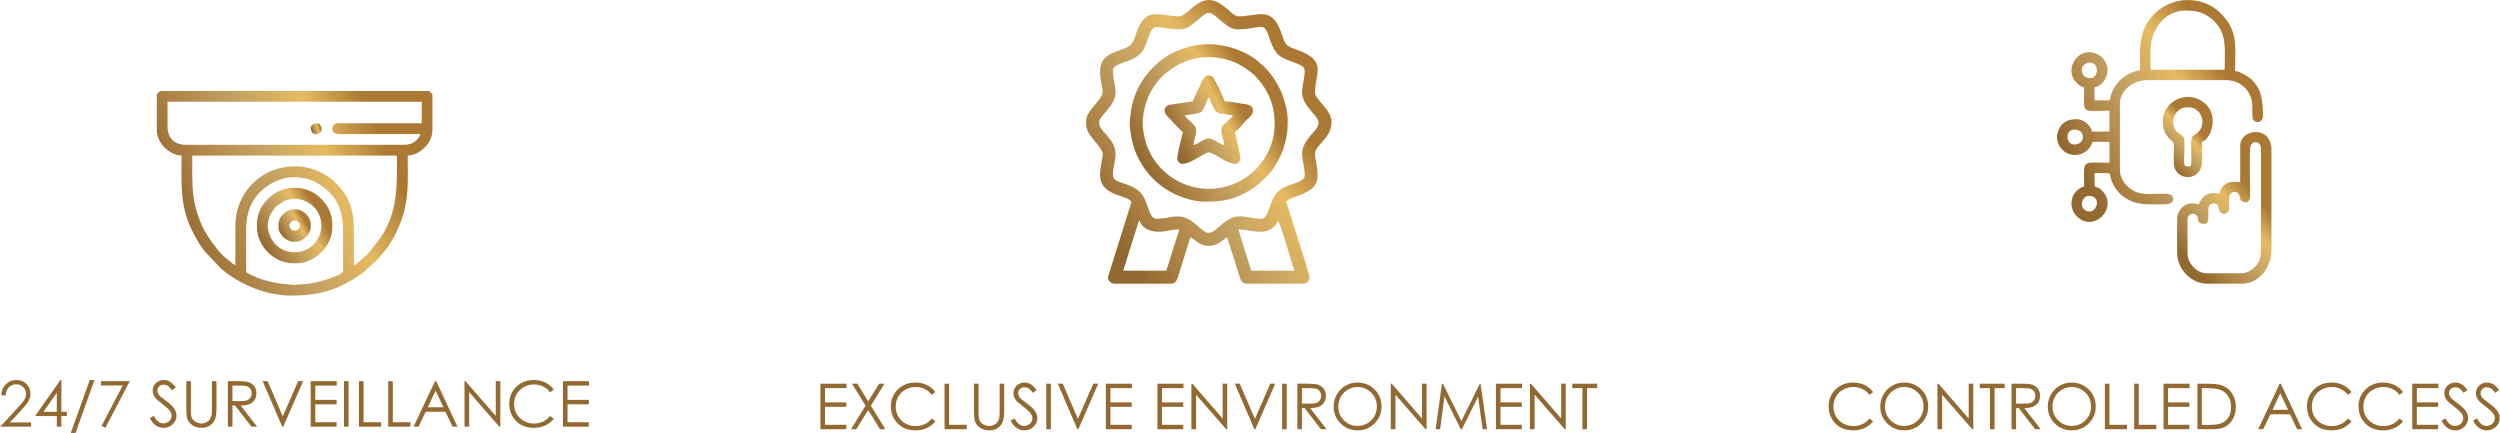 <?xml version="1.0" encoding="UTF-8"?>
<!DOCTYPE svg PUBLIC "-//W3C//DTD SVG 1.1//EN" "http://www.w3.org/Graphics/SVG/1.1/DTD/svg11.dtd">
<!-- Creator: CorelDRAW 2018 (64-Bit) -->
<svg xmlns="http://www.w3.org/2000/svg" xml:space="preserve" width="8.212in" height="1.422in" version="1.1" style="shape-rendering:geometricPrecision; text-rendering:geometricPrecision; image-rendering:optimizeQuality; fill-rule:evenodd; clip-rule:evenodd"
viewBox="0 0 8212.24 1422.3"
 xmlns:xlink="http://www.w3.org/1999/xlink">
 <defs>
  <style type="text/css">
   <![CDATA[
    .fil4 {fill:#926931;fill-rule:nonzero}
    .fil2 {fill:url(#id0)}
    .fil8 {fill:url(#id1)}
    .fil1 {fill:url(#id2)}
    .fil6 {fill:url(#id3)}
    .fil5 {fill:url(#id4)}
    .fil3 {fill:url(#id5)}
    .fil9 {fill:url(#id6)}
    .fil0 {fill:url(#id7)}
    .fil7 {fill:url(#id8)}
    .fil10 {fill:url(#id9)}
   ]]>
  </style>
  <linearGradient id="id0" gradientUnits="userSpaceOnUse" x1="927.28" y1="777.13" x2="1006.3" y2="732.55">
   <stop offset="0" style="stop-opacity:1; stop-color:#926931"/>
   <stop offset="0.18" style="stop-opacity:1; stop-color:#AC8043"/>
   <stop offset="0.459" style="stop-opacity:1; stop-color:#C2A061"/>
   <stop offset="0.749" style="stop-opacity:1; stop-color:#E6BA61"/>
   <stop offset="1" style="stop-opacity:1; stop-color:#AB7934"/>
  </linearGradient>
  <linearGradient id="id1" gradientUnits="userSpaceOnUse" xlink:href="#id0" x1="6849.88" y1="595.25" x2="7348.9" y2="305.66">
  </linearGradient>
  <linearGradient id="id2" gradientUnits="userSpaceOnUse" xlink:href="#id0" x1="874.6" y1="825.76" x2="1058.98" y2="720.4">
  </linearGradient>
  <linearGradient id="id3" gradientUnits="userSpaceOnUse" xlink:href="#id0" x1="3780.14" y1="582.61" x2="4162.04" y2="363.79">
  </linearGradient>
  <linearGradient id="id4" gradientUnits="userSpaceOnUse" xlink:href="#id0" x1="3672.78" y1="791.99" x2="4272.53" y2="404.37">
  </linearGradient>
  <linearGradient id="id5" gradientUnits="userSpaceOnUse" xlink:href="#id0" x1="1024.54" y1="430.07" x2="1050.87" y2="420.12">
  </linearGradient>
  <linearGradient id="id6" gradientUnits="userSpaceOnUse" xlink:href="#id0" x1="7192.29" y1="859.52" x2="7421.25" y2="656.23">
  </linearGradient>
  <linearGradient id="id7" gradientUnits="userSpaceOnUse" xlink:href="#id0" x1="633.48" y1="868.31" x2="1304.15" y2="582.61">
  </linearGradient>
  <linearGradient id="id8" gradientUnits="userSpaceOnUse" xlink:href="#id0" x1="3864.95" y1="471.95" x2="4078.28" y2="364.57">
  </linearGradient>
  <linearGradient id="id9" gradientUnits="userSpaceOnUse" xlink:href="#id0" x1="7122.44" y1="534.31" x2="7226.01" y2="434.63">
  </linearGradient>
 </defs>
 <g id="Layer_x0020_1">
  <g id="_2472240507408">
   <g>
    <path class="fil0" d="M808.03 891.51l0 -137.98c0,-53.39 16.76,-94.04 43.77,-120.74 30.92,-30.56 70.74,-50.86 115.43,-50.86 6.12,0 9.69,1.34 17.65,1.84 37.2,2.31 72.3,23.75 96.91,48.16 27.62,27.37 44.66,67.05 44.66,121.63l0 137.98c0,6.87 -24.82,15.42 -31.22,18.3 -24.78,11.15 -77.02,24.25 -103.19,24.17 -11.45,-0.04 -14.77,1.89 -24.78,1.89l-45.69 -3.99c-33.84,-4.82 -67.8,-13.94 -98.21,-29.16 -5.21,-2.61 -15.32,-5.55 -15.32,-11.22l-0 -0.02zm-35.38 -19.45c-8.23,-4.36 -35.74,-27.54 -43.83,-35.78 -22.39,-22.83 -40.93,-49.93 -56.94,-77.5 -12.46,-21.48 -23.2,-52.09 -29.81,-76.33 -13.76,-50.43 -10.96,-116.61 -10.96,-171.26l672.23 0c0,104.51 3.97,190.59 -61.15,280.26l-35.66 43.95c-5.49,5.73 -8.2,7.46 -14.1,12.42 -10.29,8.65 -18.46,17.81 -30.59,24.25 0,-42.45 -0.02,-84.92 0,-127.37 0.02,-55.4 -18.84,-102.97 -53.51,-137.54 -5.39,-5.37 -10.31,-11.04 -15.99,-15.85 -6.02,-5.09 -12.02,-8.85 -18.58,-13.25 -70.13,-47.07 -167.69,-40.83 -231.59,13.25 -44.23,37.44 -69.52,89.98 -69.5,153.39 0.02,42.45 0,84.92 0,127.37l-0.02 -0.02zm318.44 -452.88c0,6.63 -0.83,11.83 6.91,17.85 7.37,5.73 41.39,3.38 54.99,3.38l228.21 0c-12.58,23.81 -24.6,35.38 -58.37,35.38l-711.16 0c-39.96,0 -61.92,-21.94 -61.92,-61.92l0 -79.61 834.98 0 0 70.76 -279.51 0c-5.19,0 -14.14,8.96 -14.14,14.14l0.02 0.02zm-576.7 -106.13l0 113.22c0,25.25 12.14,45 25.18,57.95 14.26,14.14 33.7,26.46 56.18,26.97 0,87.92 -6.34,164.41 34.18,245.33 10.56,21.07 20.26,39.09 33.05,57.18 2.86,4.05 5.94,7.92 9.08,12.14l55.11 58.09c60.24,50.74 145.62,87.21 229.45,87.21 63.38,0 118.31,-9.54 167.49,-34.18 26.95,-13.5 46.14,-24.78 69.34,-42.13l46.97 -43.24c8.2,-10.62 19.17,-21.03 31.08,-37.91 24.9,-35.2 46.16,-80.26 56.63,-123.8 14.69,-61.03 10.6,-115.13 10.6,-178.69 22.45,-0.51 41.92,-12.81 56.18,-26.97 13.07,-12.95 25.18,-32.7 25.18,-57.95l0 -113.22c0,-5.19 -8.98,-14.14 -14.16,-14.14l-877.45 0c-5.19,0 -14.16,8.96 -14.16,14.14l0.05 0z"/>
    <path class="fil1" d="M878.81 741.12c0,-11 4.64,-27.5 8.29,-35.94l17.83 -26.38 26.38 -17.85c30.23,-13.01 58.54,-9.85 85.42,7.7 33.98,22.18 48.28,67.61 30.7,108.42 -25.89,60.12 -112.31,71.67 -151.92,14.59 -2.74,-3.95 -6.54,-10.23 -8.41,-14.59 -3.65,-8.45 -8.29,-24.94 -8.29,-35.94zm-35.38 -5.31l0 10.62c0,61.8 56.73,118.53 118.53,118.53l10.62 0c61.8,0 118.53,-56.73 118.53,-118.53l0 -10.62c0,-61.8 -56.73,-118.53 -118.53,-118.53l-10.62 0c-61.8,0 -118.53,56.73 -118.53,118.53z"/>
    <path class="fil2" d="M949.56 741.12c0,-1.44 4.11,-10.29 5.76,-11.95 10.41,-10.58 28.89,-2.49 28.89,11.95 0,14.43 -18.48,22.53 -28.89,11.95 -1.64,-1.66 -5.76,-10.5 -5.76,-11.95zm-35.38 -5.31l0 10.62c0,22.33 25.45,47.76 47.76,47.76l10.62 0c22.33,0 47.76,-25.45 47.76,-47.76l0 -10.62c0,-22.33 -25.45,-47.76 -47.76,-47.76l-10.62 0c-22.33,0 -47.76,25.45 -47.76,47.76z"/>
    <path class="fil3" d="M1020.32 419.16c0,32.62 35.38,21.98 35.38,7.07 0,-32.62 -35.38,-21.98 -35.38,-7.07z"/>
   </g>
   <g>
    <path class="fil4" d="M17.91 1299.16l-14.37 0c0.43,-14.79 5.31,-26.91 14.75,-36.39 9.44,-9.48 21.11,-14.24 34.99,-14.24 13.72,0 24.82,4.44 33.33,13.33 8.51,8.89 12.74,19.37 12.74,31.44 0,8.47 -2.05,16.45 -6.12,23.89 -4.07,7.44 -11.95,17.51 -23.65,30.17l-37.32 40.32 69.17 0 0 14.16 -101.45 0 57.02 -61.55c11.57,-12.46 19.07,-21.66 22.57,-27.72 3.46,-6.02 5.21,-12.32 5.21,-18.98 0,-8.43 -3.12,-15.7 -9.38,-21.78 -6.24,-6.08 -13.88,-9.14 -22.96,-9.14 -9.52,0 -17.43,3.2 -23.75,9.58 -6.32,6.38 -9.93,15.34 -10.8,26.87l0 0.05z"/>
    <path id="_1" class="fil4" d="M197.82 1248.55l3.06 0 0 104.37 18.13 0 0 14.16 -18.13 0 0 34.79 -14.99 0 0 -34.79 -71.46 0 83.4 -118.53zm-11.96 104.37l0 -62.71 -44.09 62.71 44.09 0z"/>
    <polygon id="_2" class="fil4" points="309.65,1248.55 247.5,1422.3 231.94,1422.3 294.11,1248.55 "/>
    <polygon id="_3" class="fil4" points="330.7,1252.3 425.49,1252.3 345.49,1405.62 332.99,1399.24 402.31,1266.46 330.7,1266.46 "/>
    <path id="_4" class="fil4" d="M491.54 1373.89l12.7 -7.64c8.96,16.54 19.31,24.8 31.04,24.8 5.04,0 9.77,-1.18 14.16,-3.5 4.42,-2.33 7.78,-5.49 10.07,-9.42 2.33,-3.93 3.46,-8.08 3.46,-12.5 0,-5 -1.7,-9.89 -5.11,-14.73 -4.68,-6.63 -13.23,-14.65 -25.69,-23.99 -12.5,-9.44 -20.28,-16.25 -23.34,-20.44 -5.31,-7.05 -7.94,-14.69 -7.94,-22.87 0,-6.48 1.56,-12.42 4.68,-17.77 3.12,-5.35 7.54,-9.54 13.23,-12.64 5.69,-3.1 11.83,-4.62 18.5,-4.62 7.09,0 13.72,1.74 19.86,5.25 6.14,3.46 12.67,9.89 19.55,19.23l-12.22 9.28c-5.65,-7.48 -10.5,-12.4 -14.49,-14.75 -3.99,-2.39 -8.33,-3.57 -13.03,-3.57 -6.08,0 -11.04,1.84 -14.89,5.49 -3.85,3.69 -5.8,8.17 -5.8,13.54 0,3.22 0.69,6.38 2.05,9.44 1.36,3.06 3.85,6.36 7.48,9.97 1.94,1.86 8.43,6.87 19.41,14.93 12.99,9.58 21.9,18.09 26.74,25.51 4.82,7.46 7.25,14.97 7.25,22.49 0,10.84 -4.13,20.28 -12.36,28.26 -8.27,8.02 -18.3,12.02 -30.11,12.02 -9.1,0 -17.37,-2.43 -24.76,-7.3 -7.39,-4.86 -14.24,-13.03 -20.48,-24.44l0.02 -0.02z"/>
    <path id="_5" class="fil4" d="M611.33 1252.3l14.99 0 0 90.35c0,10.7 0.2,17.41 0.63,20.04 0.73,5.9 2.47,10.84 5.17,14.79 2.72,3.95 6.87,7.3 12.5,9.97 5.63,2.67 11.29,4.03 17.02,4.03 4.93,0 9.69,-1.03 14.24,-3.16 4.52,-2.09 8.33,-5 11.39,-8.75 3.06,-3.71 5.27,-8.23 6.71,-13.52 1.01,-3.81 1.52,-11.59 1.52,-23.4l0 -90.35 14.99 0 0 90.27c0,13.37 -1.32,24.17 -3.93,32.4 -2.59,8.23 -7.84,15.42 -15.66,21.5 -7.84,6.12 -17.32,9.18 -28.47,9.18 -12.07,0 -22.43,-2.88 -31.04,-8.65 -8.65,-5.76 -14.41,-13.37 -17.32,-22.87 -1.84,-5.83 -2.74,-16.31 -2.74,-31.53l0 -90.27 0 -0.02z"/>
    <path id="_6" class="fil4" d="M747.95 1252.3l29.87 0c16.63,0 27.92,0.69 33.82,2.05 8.91,2.01 16.15,6.36 21.7,13.05 5.59,6.67 8.37,14.89 8.37,24.66 0,8.13 -1.91,15.28 -5.76,21.42 -3.81,6.18 -9.3,10.84 -16.45,14 -7.11,3.16 -16.98,4.76 -29.54,4.82l53.86 69.58 -18.36 0 -53.86 -69.58 -8.61 0 0 69.58 -14.99 0 0 -149.57 -0.04 0zm15 14.59l0 50.84 25.83 0.2c10.03,0 17.43,-0.93 22.23,-2.84 4.78,-1.91 8.53,-4.93 11.24,-9.1 2.67,-4.17 4.03,-8.81 4.03,-14 0,-5 -1.36,-9.58 -4.09,-13.68 -2.72,-4.09 -6.28,-7.01 -10.74,-8.77 -4.42,-1.76 -11.77,-2.63 -22.04,-2.63l-26.46 0 0 -0.02z"/>
    <polygon id="_7" class="fil4" points="862.34,1252.3 878.63,1252.3 928.27,1368.09 978.76,1252.3 995.05,1252.3 929.83,1401.87 926.51,1401.87 "/>
    <polygon id="_8" class="fil4" points="1020.08,1252.3 1105.7,1252.3 1105.7,1266.87 1035.09,1266.87 1035.09,1313.75 1105.08,1313.75 1105.08,1328.34 1035.09,1328.34 1035.09,1387.28 1105.08,1387.28 1105.08,1401.87 1020.08,1401.87 "/>
    <polygon id="_9" class="fil4" points="1129.49,1252.3 1144.48,1252.3 1144.48,1401.87 1129.49,1401.87 "/>
    <polygon id="_10" class="fil4" points="1178.67,1252.3 1193.66,1252.3 1193.66,1387.28 1251.37,1387.28 1251.37,1401.87 1178.67,1401.87 "/>
    <polygon id="_11" class="fil4" points="1274.87,1252.3 1289.88,1252.3 1289.88,1387.28 1347.59,1387.28 1347.59,1401.87 1274.87,1401.87 "/>
    <path id="_12" class="fil4" d="M1432.35 1252.3l69.8 149.57 -16.09 0 -23.36 -49.16 -64.82 0 -23.24 49.16 -16.65 0 70.63 -149.57 3.75 0 -0.02 0zm-1.86 31.39l-25.73 54.44 51.37 0 -25.63 -54.44 -0 0z"/>
    <polygon id="_13" class="fil4" points="1525.39,1401.87 1525.39,1252.3 1528.63,1252.3 1628.1,1366.7 1628.1,1252.3 1643.11,1252.3 1643.11,1401.87 1639.71,1401.87 1540.81,1288.46 1540.81,1401.87 "/>
    <path id="_14" class="fil4" d="M1818.66 1279.89l-11.81 9.06c-6.5,-8.47 -14.3,-14.89 -23.44,-19.27 -9.1,-4.38 -19.09,-6.56 -30.03,-6.56 -11.91,0 -22.96,2.88 -33.13,8.61 -10.17,5.73 -18.03,13.43 -23.61,23.08 -5.59,9.65 -8.41,20.57 -8.41,32.6 0,18.26 6.26,33.51 18.74,45.69 12.5,12.22 28.26,18.34 47.33,18.34 20.93,0 38.44,-8.19 52.54,-24.58l11.81 8.96c-7.46,9.48 -16.78,16.84 -27.92,22.02 -11.15,5.17 -23.61,7.78 -37.36,7.78 -26.18,0 -46.85,-8.71 -61.94,-26.16 -12.69,-14.69 -19.03,-32.46 -19.03,-53.27 0,-21.88 7.68,-40.3 23.02,-55.24 15.38,-14.97 34.63,-22.43 57.75,-22.43 13.96,0 26.56,2.74 37.81,8.23 11.24,5.53 20.48,13.23 27.68,23.12l0 0.01z"/>
    <polygon id="_15" class="fil4" points="1848.87,1252.3 1934.5,1252.3 1934.5,1266.87 1863.87,1266.87 1863.87,1313.75 1933.87,1313.75 1933.87,1328.34 1863.87,1328.34 1863.87,1387.28 1933.87,1387.28 1933.87,1401.87 1848.87,1401.87 "/>
   </g>
   <g>
    <path class="fil5" d="M4067.77 753.65c28.24,0 39.8,7.76 77.54,7.76 23.24,0 48.14,-18.76 52.34,-36.83 7.37,5.41 41.52,125.26 47.23,142.75 2.59,7.94 5.25,14.3 7.05,22.04l-141.53 0 -32.26 -101.53c-3.48,-10.66 -6.44,-25.33 -10.39,-34.18l0.02 -0zm-236.52 135.72l-141.53 0c1.7,-7.33 4.03,-12.99 6.56,-20.57 2.53,-7.58 3.73,-13.31 6.24,-20.89l32.58 -103.11c2.15,-7.58 3.65,-16.37 8.87,-20.2 5.47,23.5 32.07,36.83 62.04,36.83 24.52,0 40.59,-7.76 67.86,-7.76l-42.65 135.72 0.02 -0.02zm-32.96 -800.69c22.85,0 36.11,7.76 79.49,7.76 36.37,0 71.52,-54.28 93.06,-54.28 21.54,0 56.69,54.28 93.06,54.28 42.87,0 56.35,-7.76 77.54,-7.76 6.91,0 11.37,2.21 14.85,6.48 3.41,4.15 6.34,10.5 8.19,15.07 4.64,11.47 7.72,22.35 12.4,34.12 5.41,13.57 9.12,19.45 16.84,29.68 6.85,9.06 16.65,14.04 27.19,19.33 17.53,8.8 55.78,18.34 62.1,29.02 8.85,14.93 -5.88,57.16 -5.88,79.53 0,47.98 54.28,77.26 54.28,100.8 0,17.26 -18.42,32.3 -30.21,47.33 -12.42,15.78 -24.07,32.64 -24.07,55.42 0,20.93 13.56,64.98 6.83,78.54 -7.44,14.95 -47.88,20.22 -75.35,37.12 -41.11,25.31 -36.39,97.6 -65.24,97.6 -33.51,0 -37.67,-7.76 -73.67,-7.76 -45.49,0 -74.1,54.28 -98.88,54.28 -25.91,0 -50.01,-54.28 -102.75,-54.28 -26.32,0 -37.26,7.76 -69.8,7.76 -25.43,0 -26.02,-58.31 -50.86,-84.86 -30.19,-32.26 -78.19,-30.43 -89.05,-48.61 -8.33,-13.98 6.14,-56.92 6.14,-77.87 0,-53.15 -54.28,-74.63 -54.28,-104.69 0,-22.81 54.28,-54.46 54.28,-98.88 0,-21.5 -13.15,-65.02 -7.15,-78.84 6.24,-14.43 40.7,-20.24 62.1,-31 41.33,-20.83 38.88,-36.19 56.65,-81.01 4.03,-10.19 9.48,-24.35 22.18,-24.35l0.01 0.06zm75.62 -34.89c-58.42,0 -106.76,-32.89 -136.57,41.8 -14.87,37.28 -10.68,52.56 -48.79,65.59 -55.13,18.86 -79.17,31.65 -74.3,90.18 1.34,16.15 7.62,33.65 7.62,50.57 0,26.93 -54.28,59.51 -54.28,96.93 0,27.56 5.94,37.06 24.92,60.38 43.85,53.81 27.98,34.28 21.19,106.09 -6.75,71.38 68.46,73.94 93.45,89.46 4.42,2.74 5.27,4.76 9.7,7.74 -1.96,4.11 -2.84,9.36 -4.6,14.79l-72.96 233.36c0,11.33 10.01,21.33 21.33,21.33l186.13 0c17.26,0 20.91,-16.43 24.98,-29.3l25.83 -82.73c1.8,-6.54 4.11,-13.05 6.63,-20.52 2.09,-6.22 4.36,-16.03 6.54,-20.61 16.88,11.31 32.36,29.07 60.1,29.07 28.08,0 43.1,-17.69 60.1,-29.07l39 123.84c4.05,12.89 7.7,29.3 24.98,29.3l186.11 0c10.37,0 21.33,-9.95 21.33,-19.39 0,-8.94 -52.74,-172.92 -57.42,-186.86l-20.12 -63.24c9.56,-6.4 2.43,-5.37 20.46,-12.48 9.12,-3.61 16.57,-5.78 25.51,-9.38 58.21,-23.44 63.24,-44.54 53.15,-104.41 -1.74,-10.33 -4.13,-19.67 -4.13,-30.76 0,-30.17 54.28,-50.72 54.28,-104.69 0,-41.23 -54.28,-72.09 -54.28,-96.93 0,-64.59 43.63,-106.03 -65.2,-142.24 -39.29,-13.07 -34.04,-25.29 -49.7,-64.68 -30.47,-76.57 -77.2,-43.2 -137.11,-43.2 -8.87,0 -18.5,-8.31 -23.77,-13.07 -44.48,-40.04 -75.13,-58.68 -125.08,-17.51 -9.77,8.06 -32.68,30.57 -45.02,30.57l-0.01 0.04z"/>
    <path class="fil6" d="M3753.69 404.7c0,-32.04 8.85,-64.76 18.82,-87.81 10.86,-25.15 33.98,-58.68 55.96,-75.86l31.44 -22.83c6.04,-3.63 11.77,-6.24 17.83,-9.3 68.89,-34.75 156.3,-26.1 217.98,18.56 26.87,19.45 22.92,17.63 41.31,38.17 20.08,22.41 38.38,59.29 44.62,89.15 12.83,61.25 3.44,118.9 -30.15,168.62 -21.09,31.24 -48.89,56.87 -83.11,73.92 -98.84,49.2 -215.79,17.65 -277.53,-72.74 -7.37,-10.78 -12.46,-21.44 -18.48,-33.86 -5.29,-10.9 -9.95,-26.93 -12.95,-39.41 -2.59,-10.82 -5.78,-33.63 -5.78,-46.58l0.02 -0.02zm203.57 257.85c50.23,0 83.85,-4.01 126.03,-25.2 30.23,-15.18 51.02,-30.92 74.16,-53.8 21.8,-21.56 38.11,-48.63 51.22,-76.73 8.33,-17.87 18.48,-54.59 19.92,-75.09 2.31,-33.11 3.18,-50.63 -5.67,-87.17 -11.26,-46.48 -35.31,-89.9 -68.3,-123.62 -6,-6.14 -10.35,-8.59 -16.54,-14.49 -39.43,-37.67 -111.81,-61.55 -169.15,-61.55 -56.31,0 -121.07,23.42 -162.28,58.74 -43.18,36.98 -72.92,81.09 -87.07,137.82 -4.8,19.29 -5.83,35.28 -8.25,55.78 -3,25.47 9.97,82.49 20.5,106.88 24.78,57.38 67.49,103.78 123.98,131.92 25.06,12.48 65.14,26.48 101.47,26.48l-0.04 0.02z"/>
    <path class="fil7" d="M4021.22 476.42zm-100.82 0l100.82 0 -100.82 0zm-100.82 0zm100.82 0l-100.82 0 100.82 0zm100.82 0c-14.53,-3.38 -36.55,-21.4 -50.39,-21.48 -14.47,-0.08 -35.28,17.95 -50.43,21.48 0.39,-17.67 14.79,-44.5 6.61,-58.94 -6.85,-12.07 -27.43,-25.67 -35.7,-38.01 17.16,-3.99 47.29,-4.8 55.5,-12.36 5.15,-4.74 20.12,-37.46 22.07,-45.79l3.87 0c1.94,8.35 16.92,41.05 22.07,45.79 8.23,7.58 37.83,8.25 55.5,12.36 -8.25,12.32 -27.41,24.94 -34.95,36.8 -9.75,15.3 5.45,41.07 5.88,60.14l0 0.02zm-102.75 -143.46l-79.39 11.73c-13.47,4.8 -21.52,20.65 -2.55,39.17 11.98,11.69 40.02,43.91 48.97,49.91 -2.33,9.99 -19.55,79.67 -18.6,86.6 6.71,49.5 86.84,-19.81 103.91,-19.81 20.44,0 93.51,68.22 103.62,21.28 1.78,-8.29 -15.7,-76.81 -18.31,-88.08 11.79,-7.9 22.15,-21.07 31.59,-32.38 8.51,-10.19 28.51,-21.4 28.51,-37.41 0,-21.58 -23.89,-21.58 -38.46,-23.59 -16.63,-2.31 -35.93,-7.44 -54.61,-7.44 -1.15,-4.93 -32.46,-75.37 -39.78,-80.42 -25.08,-17.3 -35.68,15.3 -43.04,32.52 -3.75,8.77 -7.64,14.49 -11.37,23.52 -3.5,8.49 -8.77,16.94 -10.52,24.39l0.01 0.01z"/>
   </g>
   <g>
    <polygon class="fil4" points="2694.83,1260.61 2780.46,1260.61 2780.46,1275.2 2709.83,1275.2 2709.83,1322.07 2779.83,1322.07 2779.83,1336.66 2709.83,1336.66 2709.83,1395.62 2779.83,1395.62 2779.83,1410.21 2694.83,1410.21 "/>
    <polygon id="_1_0" class="fil4" points="2798.52,1260.61 2816,1260.61 2851.76,1318.7 2887.66,1260.61 2905.17,1260.61 2860.48,1332.87 2908.09,1410.21 2890.59,1410.21 2851.74,1347.07 2812.68,1410.21 2795.17,1410.21 2842.99,1332.87 "/>
    <path id="_2_1" class="fil4" d="M3072.54 1288.23l-11.81 9.06c-6.5,-8.47 -14.3,-14.89 -23.44,-19.27 -9.1,-4.38 -19.09,-6.56 -30.03,-6.56 -11.91,0 -22.96,2.88 -33.13,8.61 -10.17,5.73 -18.03,13.43 -23.61,23.08 -5.59,9.65 -8.41,20.57 -8.41,32.6 0,18.26 6.26,33.51 18.74,45.69 12.5,12.22 28.26,18.34 47.33,18.34 20.93,0 38.44,-8.19 52.54,-24.58l11.81 8.96c-7.46,9.48 -16.78,16.84 -27.92,22.02 -11.15,5.17 -23.61,7.78 -37.36,7.78 -26.18,0 -46.85,-8.71 -61.94,-26.16 -12.69,-14.69 -19.03,-32.46 -19.03,-53.27 0,-21.88 7.68,-40.3 23.02,-55.24 15.38,-14.97 34.63,-22.43 57.75,-22.43 13.96,0 26.56,2.74 37.81,8.23 11.24,5.53 20.48,13.23 27.68,23.12l0 0.01z"/>
    <polygon id="_3_2" class="fil4" points="3102.55,1260.61 3117.54,1260.61 3117.54,1395.62 3175.25,1395.62 3175.25,1410.21 3102.55,1410.21 "/>
    <path id="_4_3" class="fil4" d="M3199.38 1260.61l14.99 0 0 90.35c0,10.7 0.2,17.41 0.63,20.04 0.73,5.9 2.47,10.84 5.17,14.79 2.72,3.95 6.87,7.3 12.5,9.97 5.63,2.67 11.29,4.03 17.02,4.03 4.93,0 9.69,-1.03 14.24,-3.16 4.52,-2.09 8.33,-5 11.39,-8.75 3.06,-3.71 5.27,-8.23 6.71,-13.52 1.01,-3.81 1.52,-11.59 1.52,-23.4l0 -90.35 14.99 0 0 90.27c0,13.37 -1.32,24.17 -3.93,32.4 -2.59,8.23 -7.84,15.42 -15.66,21.5 -7.84,6.12 -17.32,9.18 -28.47,9.18 -12.07,0 -22.43,-2.88 -31.04,-8.65 -8.65,-5.76 -14.41,-13.37 -17.32,-22.87 -1.84,-5.83 -2.74,-16.31 -2.74,-31.53l0 -90.27 0 -0.02z"/>
    <path id="_5_4" class="fil4" d="M3319.75 1382.2l12.7 -7.64c8.96,16.54 19.31,24.8 31.04,24.8 5.04,0 9.77,-1.18 14.16,-3.5 4.42,-2.33 7.78,-5.49 10.07,-9.42 2.33,-3.93 3.46,-8.08 3.46,-12.5 0,-5 -1.7,-9.89 -5.11,-14.73 -4.68,-6.63 -13.23,-14.65 -25.69,-23.99 -12.5,-9.44 -20.28,-16.25 -23.34,-20.44 -5.31,-7.05 -7.94,-14.69 -7.94,-22.87 0,-6.48 1.56,-12.42 4.68,-17.77 3.12,-5.35 7.54,-9.54 13.23,-12.64 5.69,-3.1 11.83,-4.62 18.5,-4.62 7.09,0 13.72,1.74 19.86,5.25 6.14,3.46 12.67,9.89 19.55,19.23l-12.22 9.28c-5.65,-7.48 -10.5,-12.4 -14.49,-14.75 -3.99,-2.39 -8.33,-3.57 -13.03,-3.57 -6.08,0 -11.04,1.84 -14.89,5.49 -3.85,3.69 -5.8,8.17 -5.8,13.54 0,3.22 0.69,6.38 2.05,9.44 1.36,3.06 3.85,6.36 7.48,9.97 1.94,1.86 8.43,6.87 19.41,14.93 12.99,9.58 21.9,18.09 26.74,25.51 4.82,7.46 7.25,14.97 7.25,22.49 0,10.84 -4.13,20.28 -12.36,28.26 -8.27,8.02 -18.3,12.02 -30.11,12.02 -9.1,0 -17.37,-2.43 -24.76,-7.3 -7.39,-4.86 -14.24,-13.03 -20.48,-24.44l0.02 -0.02z"/>
    <polygon id="_6_5" class="fil4" points="3436.85,1260.61 3451.84,1260.61 3451.84,1410.21 3436.85,1410.21 "/>
    <polygon id="_7_6" class="fil4" points="3474.76,1260.61 3491.05,1260.61 3540.69,1376.41 3591.18,1260.61 3607.47,1260.61 3542.25,1410.21 3538.93,1410.21 "/>
    <polygon id="_8_7" class="fil4" points="3632.52,1260.61 3718.13,1260.61 3718.13,1275.2 3647.51,1275.2 3647.51,1322.07 3717.52,1322.07 3717.52,1336.66 3647.51,1336.66 3647.51,1395.62 3717.52,1395.62 3717.52,1410.21 3632.52,1410.21 "/>
    <polygon id="_9_8" class="fil4" points="3801.89,1260.61 3887.52,1260.61 3887.52,1275.2 3816.88,1275.2 3816.88,1322.07 3886.89,1322.07 3886.89,1336.66 3816.88,1336.66 3816.88,1395.62 3886.89,1395.62 3886.89,1410.21 3801.89,1410.21 "/>
    <polygon id="_10_9" class="fil4" points="3913.58,1410.21 3913.58,1260.61 3916.82,1260.61 4016.28,1375.03 4016.28,1260.61 4031.3,1260.61 4031.3,1410.21 4027.89,1410.21 3928.99,1296.8 3928.99,1410.21 "/>
    <polygon id="_11_10" class="fil4" points="4056.22,1260.61 4072.51,1260.61 4122.15,1376.41 4172.65,1260.61 4188.93,1260.61 4123.71,1410.21 4120.39,1410.21 "/>
    <polygon id="_12_11" class="fil4" points="4211.67,1260.61 4226.68,1260.61 4226.68,1410.21 4211.67,1410.21 "/>
    <path id="_13_12" class="fil4" d="M4261.68 1260.61l29.87 0c16.63,0 27.92,0.69 33.82,2.05 8.91,2.01 16.15,6.36 21.7,13.05 5.59,6.67 8.37,14.89 8.37,24.66 0,8.13 -1.91,15.28 -5.76,21.42 -3.81,6.18 -9.3,10.84 -16.45,14 -7.11,3.16 -16.98,4.76 -29.54,4.82l53.86 69.58 -18.36 0 -53.86 -69.58 -8.61 0 0 69.58 -14.99 0 0 -149.57 -0.04 0zm14.99 14.59l0 50.84 25.83 0.2c10.03,0 17.43,-0.93 22.23,-2.84 4.78,-1.91 8.53,-4.93 11.24,-9.1 2.67,-4.17 4.03,-8.81 4.03,-14 0,-5 -1.36,-9.58 -4.09,-13.68 -2.72,-4.09 -6.28,-7.01 -10.74,-8.77 -4.42,-1.76 -11.77,-2.63 -22.04,-2.63l-26.46 0 0 -0.02z"/>
    <path id="_14_13" class="fil4" d="M4458.62 1256.86c22.63,0 41.6,7.58 56.83,22.67 15.24,15.11 22.87,33.72 22.87,55.8 0,21.9 -7.6,40.48 -22.81,55.72 -15.24,15.24 -33.78,22.87 -55.7,22.87 -22.15,0 -40.87,-7.6 -56.11,-22.78 -15.24,-15.18 -22.87,-33.54 -22.87,-55.11 0,-14.37 3.46,-27.68 10.41,-39.96 6.95,-12.26 16.43,-21.88 28.43,-28.81 11.98,-6.95 24.96,-10.41 38.93,-10.41l0.02 0zm0.67 14.59c-11.04,0 -21.52,2.88 -31.47,8.65 -9.89,5.76 -17.63,13.52 -23.22,23.26 -5.55,9.79 -8.33,20.67 -8.33,32.68 0,17.75 6.14,32.74 18.48,44.96 12.32,12.26 27.19,18.36 44.55,18.36 11.63,0 22.35,-2.81 32.22,-8.43 9.89,-5.63 17.61,-13.33 23.12,-23.1 5.51,-9.75 8.31,-20.59 8.31,-32.54 0,-11.87 -2.78,-22.61 -8.31,-32.18 -5.51,-9.58 -13.33,-17.26 -23.36,-23.02 -10.03,-5.76 -20.69,-8.65 -31.97,-8.65l-0.02 0z"/>
    <polygon id="_15_14" class="fil4" points="4568.59,1410.21 4568.59,1260.61 4571.83,1260.61 4671.29,1375.03 4671.29,1260.61 4686.31,1260.61 4686.31,1410.21 4682.88,1410.21 4584,1296.8 4584,1410.21 "/>
    <polygon id="_16" class="fil4" points="4716.01,1410.21 4736.76,1260.61 4739.84,1260.61 4800.71,1383.32 4861.19,1260.61 4863.46,1260.61 4884.97,1410.21 4870.49,1410.21 4855.49,1303.12 4802.51,1410.21 4798.58,1410.21 4745.09,1302.29 4730.74,1410.21 "/>
    <polygon id="_17" class="fil4" points="4914.15,1260.61 4999.78,1260.61 4999.78,1275.2 4929.15,1275.2 4929.15,1322.07 4999.15,1322.07 4999.15,1336.66 4929.15,1336.66 4929.15,1395.62 4999.15,1395.62 4999.15,1410.21 4914.15,1410.21 "/>
    <polygon id="_18" class="fil4" points="5025.86,1410.21 5025.86,1260.61 5029.08,1260.61 5128.57,1375.03 5128.57,1260.61 5143.56,1260.61 5143.56,1410.21 5140.15,1410.21 5041.26,1296.8 5041.26,1410.21 "/>
    <polygon id="_19" class="fil4" points="5164.94,1275.2 5164.94,1260.61 5246.82,1260.61 5246.82,1275.2 5213.49,1275.2 5213.49,1410.21 5198.27,1410.21 5198.27,1275.2 "/>
   </g>
   <g>
    <path class="fil8" d="M6861.62 643.57c50.82,0 20.77,74.61 -14.55,44.46 -17.57,-15.02 -3.3,-44.46 14.55,-44.46zm-47.01 -217.94c38.7,0 36.25,49.13 0,49.13 -29.52,0 -30.78,-49.13 0,-49.13zm49.13 -220.09c35.03,0 31,51.28 2.15,51.28 -14.35,0 -25.77,-9.63 -26.79,-24.05 -0.41,-5.81 2.01,-13.8 5.85,-18.26 3.2,-3.73 13.07,-8.98 18.8,-8.98l-0.02 0zm200.86 -38.46c0,-76.37 51.69,-132.47 115.39,-132.47 38.94,0 66.18,8.29 92.5,33.57 45.59,43.79 35.72,95.88 35.72,160.86l-243.59 0 0 -61.96 -0.02 -0zm-34.18 64.11c-25.67,2.15 -52.34,19.05 -66.82,33.61 -12.87,12.95 -23.79,30.39 -28.85,48.06 -5.83,20.34 7.01,16.61 -53.9,16.61l0 -42.73c12.06,-1.01 24.46,-11.35 29.99,-19.15 33.56,-47.41 -5.19,-96.22 -47.09,-96.22 -46.2,0 -74.56,55.44 -49.24,91.97 5.9,8.51 19.31,22.35 32.13,23.42 0,91.4 -12.44,76.91 83.34,76.91l0 68.37 -57.68 0c-1.52,-18.34 -28.55,-40.59 -49.13,-40.59 -27.39,0 -48.16,7.66 -59.87,34.14 -10.6,24.01 -6.48,44.92 9.16,63.56 24.42,29.12 73.71,26.46 95.23,-8.31 11.73,-18.96 -9.44,-14.63 62.31,-14.63l0 68.37c-95.21,0 -83.34,-12.24 -83.34,79.06 -6.81,0.57 -9.02,1.74 -14.1,5.13 -14,9.34 -23.18,21.11 -26.34,37.87 -4.84,25.67 6.04,46.16 21.78,59 54.81,44.74 126.48,-31.85 82.18,-84.31 -29.56,-35.01 -29.32,10.17 -29.32,-62.55 64.68,0 46.54,-3.81 54.38,20.41 6.52,20.16 21.44,42.22 37.46,54.41 43.28,32.89 78.76,27.74 138.94,27.74 13.68,0 27.78,-4.05 27.78,-17.1 0,-32.6 -62.1,-8.2 -113.81,-20.79 -29.95,-7.3 -61.39,-39.11 -61.39,-75.35l0 -220.09c0,-34.57 37,-74.79 89.74,-74.79l258.54 0c42,0 71.85,26.04 82.63,58.39 7.68,23.02 1.82,40.54 5.07,65.44 2.47,18.91 34.1,21.33 34.1,-8.45 0,-52.28 -6.73,-99.87 -52.96,-128.65 -9.46,-5.9 -25.89,-15.56 -38.9,-16.63 0,-61.37 9.3,-113.59 -24.74,-163.29 -11.51,-16.82 -30.33,-35.78 -47.45,-46.56 -69.15,-43.56 -165.52,-25.08 -212,45.33 -34.04,51.57 -27.76,99.93 -27.76,162.4l-0.04 -0.02z"/>
    <path class="fil9" d="M7361.6 897.83l-113.24 0c-29.44,0 -61.96,-30.52 -61.96,-66.24l0 -111.12c0,-14.1 14.04,-22.92 26.28,-15.74 16.25,9.52 -2.49,30.7 29.28,30.7 19.69,0 9.77,-41.05 13.64,-54.73 2.55,-9.04 11.08,-13.59 19.57,-12.26 11.89,1.86 11.93,7.62 14.67,19.11 5.21,21.93 32.32,19.15 33.45,-3.26 0.79,-15.4 -7.21,-53.55 16.96,-53.55 11.39,0 15.48,6 17.97,16.21 2.11,8.51 -0.34,6.56 4.82,12.26 8.73,9.6 27.66,8.06 28.65,-11.2 1.58,-31.08 -3.55,-153.81 2.03,-168.91 6.63,-17.93 34.14,-17.26 34.14,10.64l0 331.18c0,25.49 -6.81,42.75 -20.46,56.47 -12.46,12.5 -26.3,20.46 -45.77,20.46l-0.03 -0.02zm-2.15 -418.79l0 119.65c-10.84,-0.24 -56.63,-11.91 -68.37,38.46 -17,-3.95 -28.53,-5.35 -43.5,3.5 -13.68,8.06 -17.83,17.43 -24.86,30.7 -20.85,-4.86 -32.94,-5.33 -49.24,6.32 -11.39,8.17 -21.28,23.28 -21.28,42.81l0 111.12c0,52.01 46.48,100.42 98.29,100.42l115.39 0c51.48,0 96.14,-48.44 96.14,-113.24l0 -326.91c0,-81.5 -102.57,-69.7 -102.57,-12.83l-0.02 0z"/>
    <path class="fil10" d="M7197.08 545.27c-33.65,7.84 -18.2,-12.36 -21.24,-83.46 -1.2,-27.66 -36.45,-16.57 -36.45,-63.99 0,-22.81 20.06,-44.88 42.73,-44.88l10.68 0c32.18,0 59.29,44.48 30.33,79.47 -7.44,9 -20.95,10.96 -23.5,23.5 -5,24.54 3.3,64.21 -2.55,89.33l0 0.02zm-91.87 -149.57c0,22.43 4.07,39.53 17.51,55.13 0.75,0.87 2.05,2.35 3.02,3.38l13.21 12.44c7.7,11.41 -3.59,67.51 6.77,89.38 17.57,37.12 77.22,34.85 86.86,-11.61 3,-14.43 0.83,-60.38 0.83,-78.23 31.99,-8.55 64.25,-100.2 -7.07,-138.23 -55.15,-29.4 -121.13,12.69 -121.13,67.72l-0 0.02z"/>
   </g>
   <g>
    <path class="fil4" d="M6153.4 1288.23l-11.81 9.06c-6.5,-8.47 -14.3,-14.89 -23.44,-19.27 -9.1,-4.38 -19.09,-6.56 -30.03,-6.56 -11.91,0 -22.96,2.88 -33.13,8.61 -10.17,5.73 -18.03,13.43 -23.61,23.08 -5.59,9.65 -8.41,20.57 -8.41,32.6 0,18.26 6.26,33.51 18.74,45.69 12.5,12.22 28.26,18.34 47.33,18.34 20.93,0 38.44,-8.19 52.54,-24.58l11.81 8.96c-7.46,9.48 -16.78,16.84 -27.92,22.02 -11.15,5.17 -23.61,7.78 -37.36,7.78 -26.18,0 -46.85,-8.71 -61.94,-26.16 -12.69,-14.69 -19.03,-32.46 -19.03,-53.27 0,-21.88 7.68,-40.3 23.02,-55.24 15.38,-14.97 34.63,-22.43 57.75,-22.43 13.96,0 26.56,2.74 37.81,8.23 11.24,5.53 20.48,13.23 27.68,23.12l0 0.01z"/>
    <path id="_1_15" class="fil4" d="M6254.71 1256.86c22.63,0 41.6,7.58 56.83,22.67 15.24,15.11 22.87,33.72 22.87,55.8 0,21.9 -7.6,40.48 -22.81,55.72 -15.24,15.24 -33.78,22.87 -55.7,22.87 -22.15,0 -40.87,-7.6 -56.11,-22.78 -15.24,-15.18 -22.87,-33.54 -22.87,-55.11 0,-14.37 3.46,-27.68 10.41,-39.96 6.95,-12.26 16.43,-21.88 28.43,-28.81 11.98,-6.95 24.96,-10.41 38.93,-10.41l0.02 0zm0.67 14.59c-11.04,0 -21.52,2.88 -31.47,8.65 -9.89,5.76 -17.63,13.52 -23.22,23.26 -5.55,9.79 -8.33,20.67 -8.33,32.68 0,17.75 6.14,32.74 18.48,44.96 12.32,12.26 27.19,18.36 44.55,18.36 11.63,0 22.35,-2.81 32.22,-8.43 9.89,-5.63 17.61,-13.33 23.12,-23.1 5.51,-9.75 8.31,-20.59 8.31,-32.54 0,-11.87 -2.78,-22.61 -8.31,-32.18 -5.51,-9.58 -13.33,-17.26 -23.36,-23.02 -10.03,-5.76 -20.69,-8.65 -31.97,-8.65l-0.02 0z"/>
    <polygon id="_2_16" class="fil4" points="6364.69,1410.21 6364.69,1260.61 6367.91,1260.61 6467.4,1375.03 6467.4,1260.61 6482.39,1260.61 6482.39,1410.21 6478.99,1410.21 6380.11,1296.8 6380.11,1410.21 "/>
    <polygon id="_3_17" class="fil4" points="6503.79,1275.2 6503.79,1260.61 6585.65,1260.61 6585.65,1275.2 6552.32,1275.2 6552.32,1410.21 6537.12,1410.21 6537.12,1275.2 "/>
    <path id="_4_18" class="fil4" d="M6608.12 1260.61l29.87 0c16.63,0 27.92,0.69 33.82,2.05 8.91,2.01 16.15,6.36 21.7,13.05 5.59,6.67 8.37,14.89 8.37,24.66 0,8.13 -1.91,15.28 -5.76,21.42 -3.81,6.18 -9.3,10.84 -16.45,14 -7.11,3.16 -16.98,4.76 -29.54,4.82l53.86 69.58 -18.36 0 -53.86 -69.58 -8.61 0 0 69.58 -14.99 0 0 -149.57 -0.04 0zm15 14.59l0 50.84 25.83 0.2c10.03,0 17.43,-0.93 22.23,-2.84 4.78,-1.91 8.53,-4.93 11.24,-9.1 2.67,-4.17 4.03,-8.81 4.03,-14 0,-5 -1.36,-9.58 -4.09,-13.68 -2.72,-4.09 -6.28,-7.01 -10.74,-8.77 -4.42,-1.76 -11.77,-2.63 -22.04,-2.63l-26.46 0 0 -0.02z"/>
    <path id="_5_19" class="fil4" d="M6805.07 1256.86c22.63,0 41.6,7.58 56.83,22.67 15.24,15.11 22.87,33.72 22.87,55.8 0,21.9 -7.6,40.48 -22.81,55.72 -15.24,15.24 -33.78,22.87 -55.7,22.87 -22.15,0 -40.87,-7.6 -56.11,-22.78 -15.24,-15.18 -22.87,-33.54 -22.87,-55.11 0,-14.37 3.46,-27.68 10.41,-39.96 6.95,-12.26 16.43,-21.88 28.43,-28.81 11.98,-6.95 24.96,-10.41 38.93,-10.41l0.02 0zm0.67 14.59c-11.04,0 -21.52,2.88 -31.47,8.65 -9.89,5.76 -17.63,13.52 -23.22,23.26 -5.55,9.79 -8.33,20.67 -8.33,32.68 0,17.75 6.14,32.74 18.48,44.96 12.32,12.26 27.19,18.36 44.55,18.36 11.63,0 22.35,-2.81 32.22,-8.43 9.89,-5.63 17.61,-13.33 23.12,-23.1 5.51,-9.75 8.31,-20.59 8.31,-32.54 0,-11.87 -2.78,-22.61 -8.31,-32.18 -5.51,-9.58 -13.33,-17.26 -23.36,-23.02 -10.03,-5.76 -20.69,-8.65 -31.97,-8.65l-0.02 0z"/>
    <polygon id="_6_20" class="fil4" points="6914.83,1260.61 6929.84,1260.61 6929.84,1395.62 6987.55,1395.62 6987.55,1410.21 6914.83,1410.21 "/>
    <polygon id="_7_21" class="fil4" points="7011.05,1260.61 7026.04,1260.61 7026.04,1395.62 7083.75,1395.62 7083.75,1410.21 7011.05,1410.21 "/>
    <polygon id="_8_22" class="fil4" points="7107.48,1260.61 7193.11,1260.61 7193.11,1275.2 7122.47,1275.2 7122.47,1322.07 7192.48,1322.07 7192.48,1336.66 7122.47,1336.66 7122.47,1395.62 7192.48,1395.62 7192.48,1410.21 7107.48,1410.21 "/>
    <path id="_9_23" class="fil4" d="M7218.96 1410.21l0 -149.57 31.04 0c22.37,0 38.62,1.8 48.71,5.39 14.51,5.11 25.87,13.88 34.02,26.46 8.17,12.54 12.26,27.46 12.26,44.82 0,14.99 -3.24,28.17 -9.72,39.55 -6.46,11.39 -14.89,19.83 -25.2,25.25 -10.35,5.41 -24.86,8.13 -43.5,8.13l-47.59 0 -0 -0.02zm14.37 -14.17l17.26 0c20.63,0 34.89,-1.3 42.87,-3.85 11.22,-3.69 20.08,-10.25 26.5,-19.76 6.42,-9.54 9.63,-21.17 9.63,-34.93 0,-14.41 -3.46,-26.77 -10.46,-36.98 -6.95,-10.25 -16.65,-17.26 -29.09,-21.03 -9.34,-2.86 -24.72,-4.28 -46.14,-4.28l-10.56 0 0 120.84 -0.02 -0.02z"/>
    <path id="_10_24" class="fil4" d="M7492.92 1260.61l69.8 149.57 -16.09 0 -23.36 -49.16 -64.82 0 -23.24 49.16 -16.65 0 70.63 -149.57 3.75 0 -0.02 0zm-1.87 31.39l-25.73 54.44 51.37 0 -25.63 -54.44 -0 0z"/>
    <path id="_11_25" class="fil4" d="M7725.14 1288.23l-11.81 9.06c-6.5,-8.47 -14.3,-14.89 -23.44,-19.27 -9.1,-4.38 -19.09,-6.56 -30.03,-6.56 -11.91,0 -22.96,2.88 -33.13,8.61 -10.17,5.73 -18.03,13.43 -23.61,23.08 -5.59,9.65 -8.41,20.57 -8.41,32.6 0,18.26 6.26,33.51 18.74,45.69 12.5,12.22 28.26,18.34 47.33,18.34 20.93,0 38.44,-8.19 52.54,-24.58l11.81 8.96c-7.46,9.48 -16.78,16.84 -27.92,22.02 -11.15,5.17 -23.61,7.78 -37.36,7.78 -26.18,0 -46.85,-8.71 -61.94,-26.16 -12.69,-14.69 -19.03,-32.46 -19.03,-53.27 0,-21.88 7.68,-40.3 23.02,-55.24 15.38,-14.97 34.63,-22.43 57.75,-22.43 13.96,0 26.56,2.74 37.81,8.23 11.24,5.53 20.48,13.23 27.68,23.12l0 0.01z"/>
    <path id="_12_26" class="fil4" d="M7894.52 1288.23l-11.81 9.06c-6.5,-8.47 -14.3,-14.89 -23.44,-19.27 -9.1,-4.38 -19.09,-6.56 -30.03,-6.56 -11.91,0 -22.96,2.88 -33.13,8.61 -10.17,5.73 -18.03,13.43 -23.61,23.08 -5.59,9.65 -8.41,20.57 -8.41,32.6 0,18.26 6.26,33.51 18.74,45.69 12.5,12.22 28.26,18.34 47.33,18.34 20.93,0 38.44,-8.19 52.54,-24.58l11.81 8.96c-7.46,9.48 -16.78,16.84 -27.92,22.02 -11.15,5.17 -23.61,7.78 -37.36,7.78 -26.18,0 -46.85,-8.71 -61.94,-26.16 -12.69,-14.69 -19.03,-32.46 -19.03,-53.27 0,-21.88 7.68,-40.3 23.02,-55.24 15.38,-14.97 34.63,-22.43 57.75,-22.43 13.96,0 26.56,2.74 37.81,8.23 11.24,5.53 20.48,13.23 27.68,23.12l0 0.01z"/>
    <polygon id="_13_27" class="fil4" points="7924.73,1260.61 8010.35,1260.61 8010.35,1275.2 7939.74,1275.2 7939.74,1322.07 8009.72,1322.07 8009.72,1336.66 7939.74,1336.66 7939.74,1395.62 8009.72,1395.62 8009.72,1410.21 7924.73,1410.21 "/>
    <path id="_14_28" class="fil4" d="M8020.81 1382.2l12.7 -7.64c8.96,16.54 19.31,24.8 31.04,24.8 5.04,0 9.77,-1.18 14.16,-3.5 4.42,-2.33 7.78,-5.49 10.07,-9.42 2.33,-3.93 3.46,-8.08 3.46,-12.5 0,-5 -1.7,-9.89 -5.11,-14.73 -4.68,-6.63 -13.23,-14.65 -25.69,-23.99 -12.5,-9.44 -20.28,-16.25 -23.34,-20.44 -5.31,-7.05 -7.94,-14.69 -7.94,-22.87 0,-6.48 1.56,-12.42 4.68,-17.77 3.12,-5.35 7.54,-9.54 13.23,-12.64 5.69,-3.1 11.83,-4.62 18.5,-4.62 7.09,0 13.72,1.74 19.86,5.25 6.14,3.46 12.67,9.89 19.55,19.23l-12.22 9.28c-5.65,-7.48 -10.5,-12.4 -14.49,-14.75 -3.99,-2.39 -8.33,-3.57 -13.03,-3.57 -6.08,0 -11.04,1.84 -14.89,5.49 -3.85,3.69 -5.8,8.17 -5.8,13.54 0,3.22 0.69,6.38 2.05,9.44 1.36,3.06 3.85,6.36 7.48,9.97 1.94,1.86 8.43,6.87 19.41,14.93 12.99,9.58 21.9,18.09 26.74,25.51 4.82,7.46 7.25,14.97 7.25,22.49 0,10.84 -4.13,20.28 -12.36,28.26 -8.27,8.02 -18.3,12.02 -30.11,12.02 -9.1,0 -17.37,-2.43 -24.76,-7.3 -7.39,-4.86 -14.24,-13.03 -20.48,-24.44l0.02 -0.02z"/>
    <path id="_15_29" class="fil4" d="M8124.55 1382.2l12.7 -7.64c8.96,16.54 19.31,24.8 31.04,24.8 5.04,0 9.77,-1.18 14.16,-3.5 4.42,-2.33 7.78,-5.49 10.07,-9.42 2.33,-3.93 3.46,-8.08 3.46,-12.5 0,-5 -1.7,-9.89 -5.11,-14.73 -4.68,-6.63 -13.23,-14.65 -25.69,-23.99 -12.5,-9.44 -20.28,-16.25 -23.34,-20.44 -5.31,-7.05 -7.94,-14.69 -7.94,-22.87 0,-6.48 1.56,-12.42 4.68,-17.77 3.12,-5.35 7.54,-9.54 13.23,-12.64 5.69,-3.1 11.83,-4.62 18.5,-4.62 7.09,0 13.72,1.74 19.86,5.25 6.14,3.46 12.67,9.89 19.55,19.23l-12.22 9.28c-5.65,-7.48 -10.5,-12.4 -14.49,-14.75 -3.99,-2.39 -8.33,-3.57 -13.03,-3.57 -6.08,0 -11.04,1.84 -14.89,5.49 -3.85,3.69 -5.8,8.17 -5.8,13.54 0,3.22 0.69,6.38 2.05,9.44 1.36,3.06 3.85,6.36 7.48,9.97 1.94,1.86 8.43,6.87 19.41,14.93 12.99,9.58 21.9,18.09 26.74,25.51 4.82,7.46 7.25,14.97 7.25,22.49 0,10.84 -4.13,20.28 -12.36,28.26 -8.27,8.02 -18.3,12.02 -30.11,12.02 -9.1,0 -17.37,-2.43 -24.76,-7.3 -7.39,-4.86 -14.24,-13.03 -20.48,-24.44l0.02 -0.02z"/>
   </g>
  </g>
 </g>
</svg>
